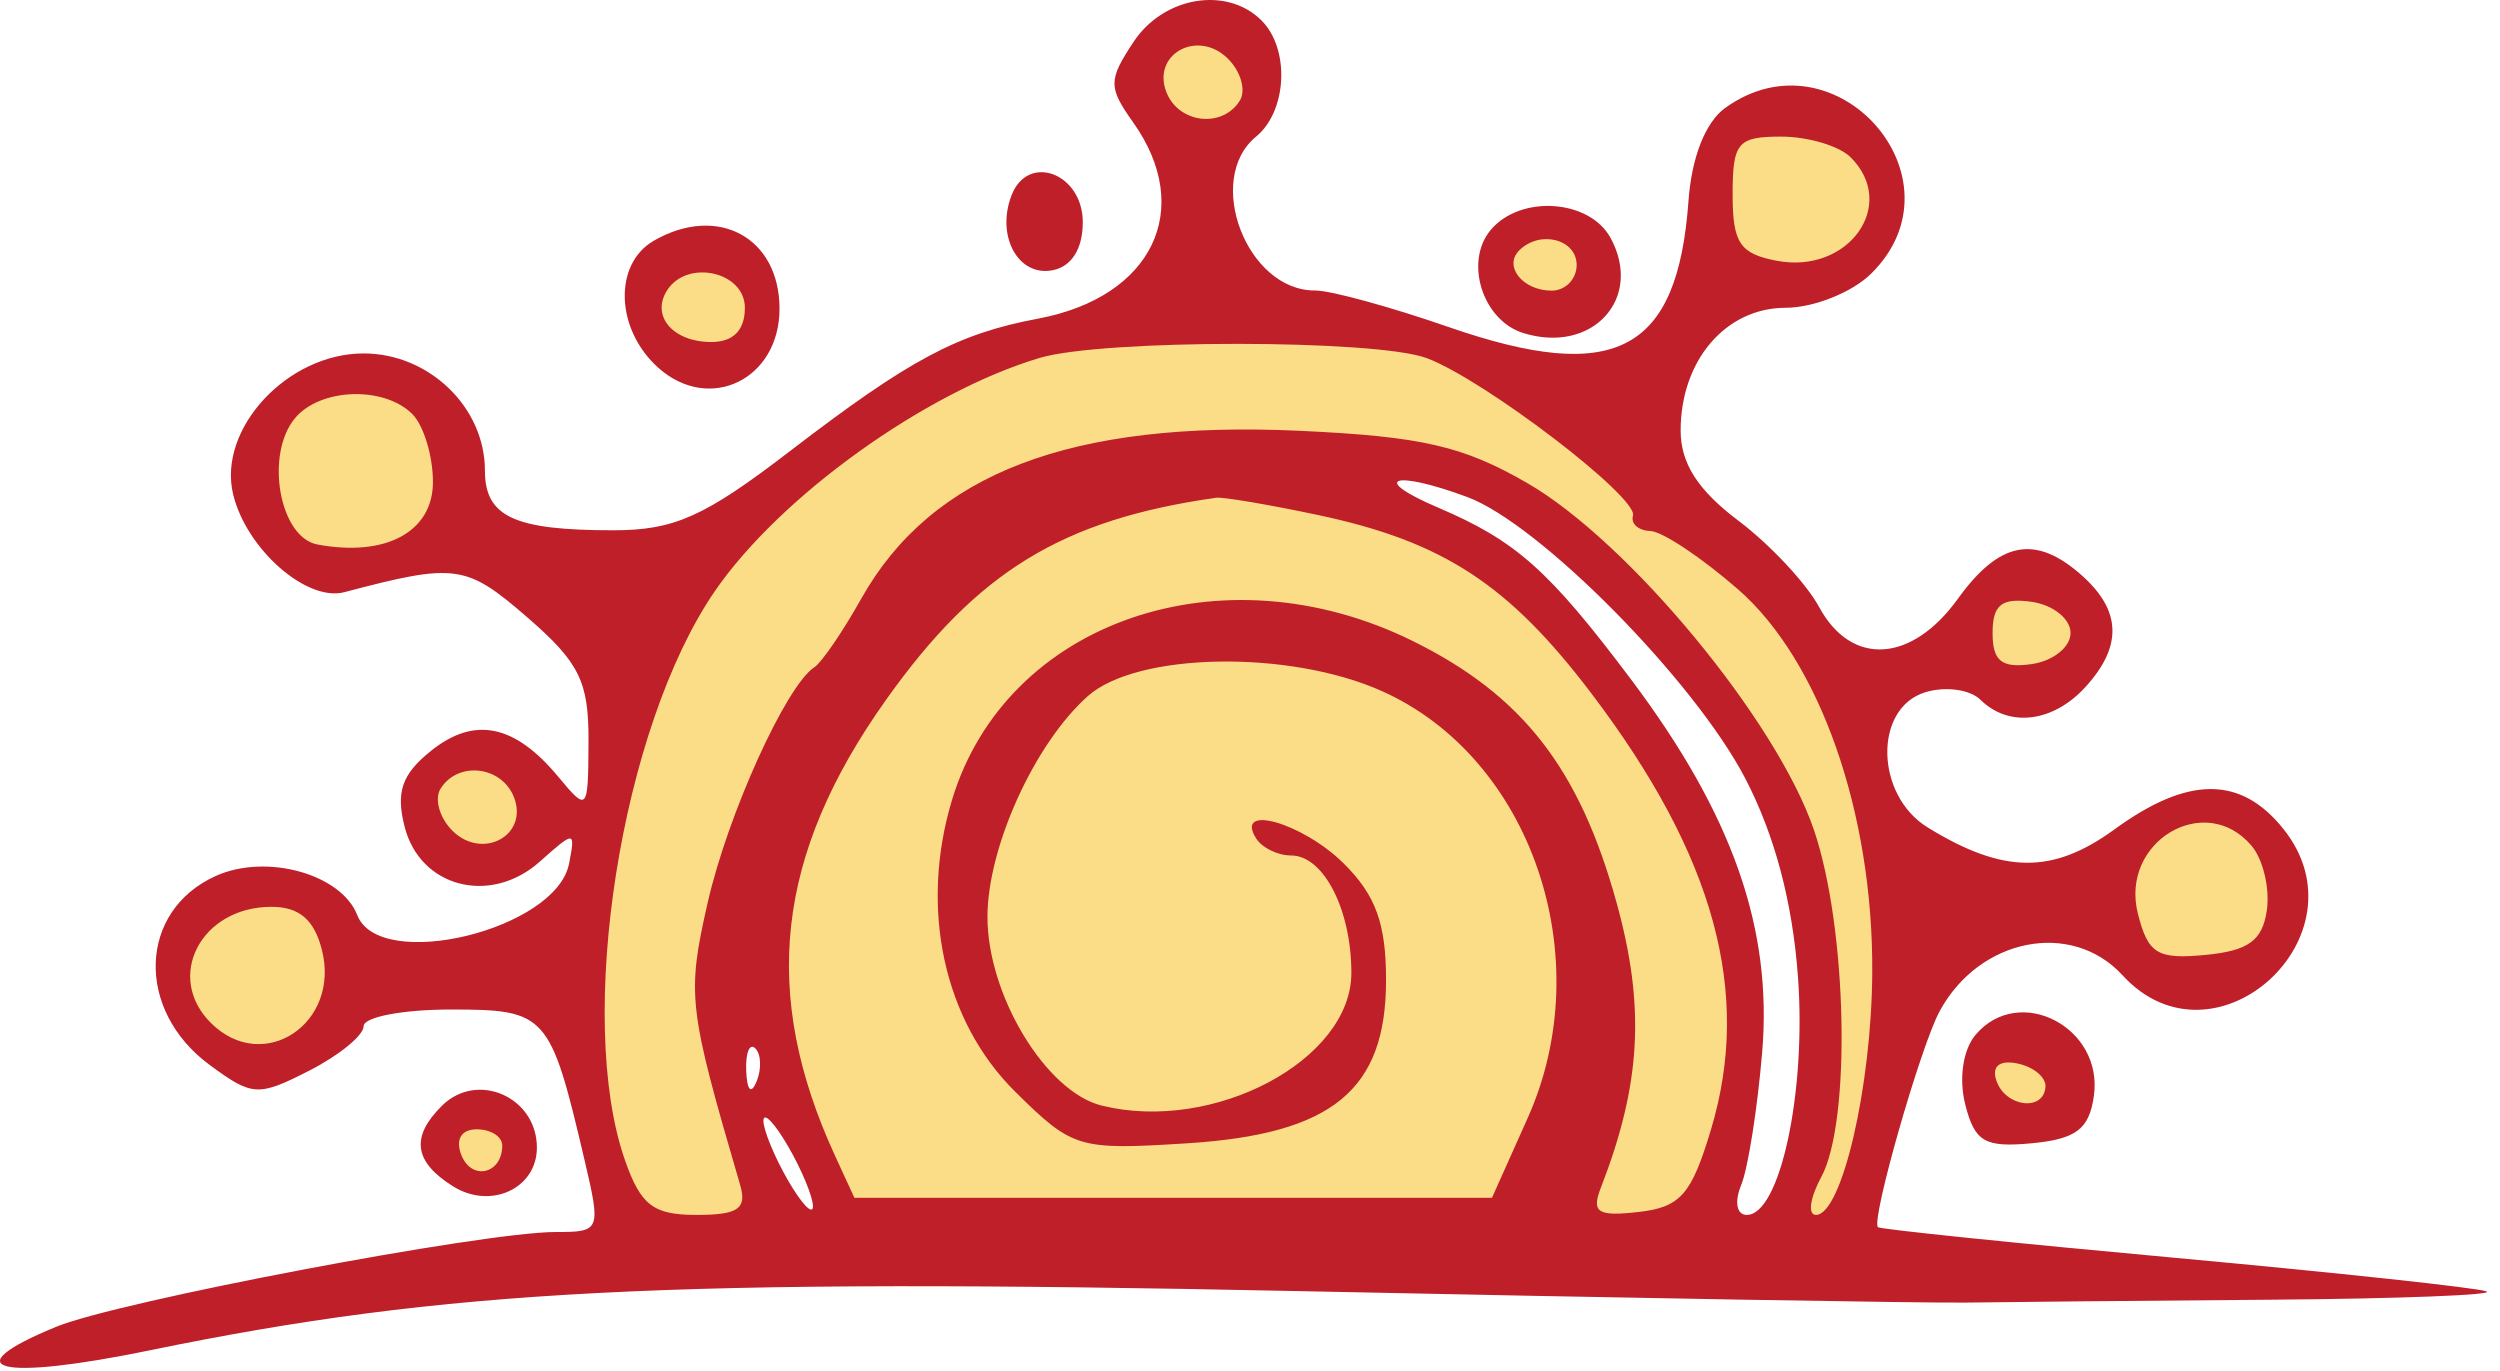 <?xml version="1.0" encoding="UTF-8"?> <svg xmlns="http://www.w3.org/2000/svg" width="62" height="34" viewBox="0 0 62 34" fill="none"><path d="M46.565 4.831C46.565 5.966 45.645 6.887 44.509 6.887C43.374 6.887 42.453 5.966 42.453 4.831C42.453 3.695 43.374 2.775 44.509 2.775C45.645 2.775 46.565 3.695 46.565 4.831Z" fill="#FCDD87"></path><path d="M56.54 22.102C56.54 23.238 55.62 24.158 54.484 24.158C53.349 24.158 52.428 23.238 52.428 22.102C52.428 20.967 53.349 20.046 54.484 20.046C55.62 20.046 56.54 20.967 56.54 22.102Z" fill="#FCDD87"></path><path d="M11.308 11.822C11.308 13.241 10.157 14.392 8.738 14.392C7.319 14.392 6.168 13.241 6.168 11.822C6.168 10.403 7.319 9.252 8.738 9.252C10.157 9.252 11.308 10.403 11.308 11.822Z" fill="#FCDD87"></path><path d="M8.738 24.158C8.738 25.294 7.818 26.214 6.682 26.214C5.547 26.214 4.626 25.294 4.626 24.158C4.626 23.023 5.547 22.102 6.682 22.102C7.818 22.102 8.738 23.023 8.738 24.158Z" fill="#FCDD87"></path><path d="M31.145 1.851C31.145 2.703 30.455 3.393 29.603 3.393C28.752 3.393 28.061 2.703 28.061 1.851C28.061 1 28.752 0.309 29.603 0.309C30.455 0.309 31.145 1 31.145 1.851Z" fill="#FCDD87"></path><path d="M19.018 7.71C19.018 8.562 18.328 9.252 17.476 9.252C16.625 9.252 15.934 8.562 15.934 7.71C15.934 6.858 16.625 6.168 17.476 6.168C18.328 6.168 19.018 6.858 19.018 7.71Z" fill="#FCDD87"></path><path d="M13.364 20.046C13.364 20.898 12.674 21.588 11.822 21.588C10.97 21.588 10.28 20.898 10.28 20.046C10.28 19.195 10.97 18.504 11.822 18.504C12.674 18.504 13.364 19.195 13.364 20.046Z" fill="#FCDD87"></path><path d="M51.4 15.934C51.4 16.786 50.71 17.476 49.858 17.476C49.007 17.476 48.316 16.786 48.316 15.934C48.316 15.082 49.007 14.392 49.858 14.392C50.71 14.392 51.4 15.082 51.4 15.934Z" fill="#FCDD87"></path><path d="M51.4 26.728C51.4 27.296 50.94 27.756 50.372 27.756C49.804 27.756 49.344 27.296 49.344 26.728C49.344 26.16 49.804 25.7 50.372 25.7C50.94 25.7 51.4 26.16 51.4 26.728Z" fill="#FCDD87"></path><path d="M39.578 6.682C39.578 7.25 39.118 7.71 38.55 7.71C37.982 7.71 37.522 7.25 37.522 6.682C37.522 6.114 37.982 5.654 38.55 5.654C39.118 5.654 39.578 6.114 39.578 6.682Z" fill="#FCDD87"></path><path d="M12.85 28.527C12.85 28.953 12.505 29.298 12.079 29.298C11.653 29.298 11.308 28.953 11.308 28.527C11.308 28.101 11.653 27.756 12.079 27.756C12.505 27.756 12.85 28.101 12.85 28.527Z" fill="#FCDD87"></path><path d="M45.232 30.84L44.204 30.326L45.232 27.242V23.644L44.204 20.046L42.662 17.476L39.578 13.878L36.494 11.822L33.41 11.308H31.354L24.672 12.85L20.56 17.476L17.99 23.644L18.504 28.784L19.018 30.326L18.504 30.84H15.42L14.906 28.27L14.392 24.672V22.102L15.42 16.448L18.504 12.336L24.672 8.738L30.326 7.71L35.98 8.738L38.55 9.766L44.718 15.42L47.288 22.102L46.26 29.812L45.232 30.84Z" fill="#FCDD87"></path><path d="M42.148 30.84H39.064L38.55 29.298L35.466 30.84L20.56 30.326L19.532 27.242C19.361 25.872 18.915 22.822 18.504 21.588C18.093 20.355 21.759 15.934 23.644 13.878C25.015 12.165 29.503 9.663 36.494 13.364C43.896 18.71 43.69 26.214 42.662 29.298L42.148 30.84Z" fill="#FCDD87"></path><path fill-rule="evenodd" clip-rule="evenodd" d="M28.115 1.035C27.483 1.989 27.482 2.161 28.105 3.039C29.631 5.192 28.577 7.368 25.75 7.901C23.741 8.279 22.563 8.908 19.579 11.197C17.468 12.817 16.721 13.151 15.209 13.151C12.747 13.151 12.026 12.815 12.026 11.667C12.026 10.101 10.64 8.765 9.017 8.765C7.127 8.765 5.394 10.634 5.781 12.256C6.106 13.614 7.604 14.933 8.54 14.686C11.301 13.957 11.558 13.993 13.082 15.314C14.371 16.432 14.603 16.904 14.595 18.395C14.586 20.124 14.573 20.139 13.843 19.261C12.764 17.963 11.767 17.759 10.693 18.618C9.968 19.198 9.814 19.637 10.034 20.501C10.416 22.007 12.158 22.46 13.383 21.372C14.256 20.596 14.271 20.597 14.113 21.417C13.798 23.058 9.415 24.124 8.86 22.695C8.463 21.674 6.606 21.159 5.353 21.723C3.431 22.588 3.35 25.049 5.2 26.411C6.258 27.191 6.402 27.199 7.671 26.551C8.412 26.173 9.018 25.677 9.018 25.449C9.018 25.222 9.989 25.036 11.175 25.036C13.554 25.036 13.645 25.139 14.492 28.75C14.908 30.523 14.896 30.554 13.778 30.554C11.975 30.554 2.929 32.272 1.389 32.906C-1.192 33.97 -0.038 34.26 3.709 33.489C11.056 31.977 16.601 31.692 32.225 32.02C40.38 32.191 47.826 32.319 48.771 32.304C49.717 32.29 53.101 32.257 56.292 32.233C59.483 32.209 61.901 32.115 61.664 32.026C61.428 31.936 57.957 31.563 53.951 31.195C49.945 30.828 46.625 30.486 46.573 30.434C46.397 30.261 47.627 25.958 48.103 25.078C49.089 23.259 51.377 22.81 52.639 24.187C54.919 26.675 58.741 23.21 56.634 20.565C55.575 19.235 54.266 19.237 52.437 20.57C50.904 21.687 49.678 21.673 47.804 20.519C46.504 19.717 46.463 17.57 47.74 17.17C48.237 17.014 48.855 17.097 49.115 17.354C49.819 18.049 50.911 17.919 51.713 17.044C52.638 16.035 52.613 15.15 51.638 14.278C50.486 13.248 49.591 13.414 48.556 14.849C47.407 16.443 45.915 16.532 45.114 15.054C44.796 14.466 43.893 13.501 43.108 12.91C42.106 12.155 41.68 11.489 41.68 10.677C41.68 8.94 42.798 7.633 44.283 7.633C44.979 7.633 45.935 7.251 46.407 6.784C48.798 4.423 45.514 0.706 42.782 2.679C42.296 3.03 41.952 3.901 41.875 4.978C41.604 8.732 40.063 9.545 35.931 8.112C34.484 7.61 32.991 7.201 32.614 7.204C30.922 7.215 29.861 4.445 31.151 3.388C31.925 2.753 31.994 1.207 31.28 0.502C30.42 -0.348 28.858 -0.085 28.115 1.035ZM30.746 2.498C30.314 3.189 29.228 3.062 28.926 2.284C28.559 1.341 29.704 0.716 30.449 1.452C30.773 1.772 30.907 2.242 30.746 2.498ZM45.892 3.897C47.079 5.07 45.848 6.804 44.068 6.468C43.148 6.294 42.969 6.027 42.969 4.824C42.969 3.534 43.092 3.388 44.173 3.388C44.835 3.388 45.608 3.617 45.892 3.897ZM25.087 4.842C24.696 5.849 25.249 6.865 26.1 6.703C26.575 6.613 26.853 6.173 26.853 5.51C26.853 4.3 25.497 3.787 25.087 4.842ZM36.97 5.702C36.308 6.49 36.765 7.941 37.773 8.258C39.483 8.793 40.76 7.409 39.944 5.904C39.422 4.94 37.708 4.824 36.97 5.702ZM16.216 5.969C15.208 6.549 15.264 8.171 16.325 9.12C17.595 10.255 19.332 9.409 19.332 7.657C19.332 5.889 17.799 5.058 16.216 5.969ZM39.101 6.572C39.101 6.922 38.823 7.208 38.482 7.208C37.764 7.208 37.28 6.603 37.681 6.206C38.194 5.699 39.101 5.932 39.101 6.572ZM18.473 7.633C18.473 8.19 18.186 8.482 17.638 8.482C16.694 8.482 16.142 7.842 16.539 7.208C17.034 6.417 18.473 6.732 18.473 7.633ZM35.385 8.882C36.818 9.421 40.633 12.336 40.498 12.789C40.439 12.988 40.633 13.159 40.928 13.169C41.224 13.178 42.203 13.83 43.105 14.617C45.136 16.39 46.456 20.16 46.432 24.123C46.416 26.951 45.676 30.13 45.035 30.13C44.828 30.13 44.887 29.708 45.166 29.193C45.915 27.81 45.814 23.012 44.984 20.578C44.062 17.873 40.4 13.441 37.883 11.984C36.293 11.063 35.267 10.826 32.255 10.685C26.562 10.418 23.105 11.739 21.358 14.849C20.9 15.666 20.377 16.43 20.197 16.547C19.495 17.002 18.046 20.202 17.549 22.392C17.031 24.681 17.064 24.972 18.356 29.387C18.528 29.978 18.307 30.13 17.275 30.13C16.207 30.13 15.895 29.894 15.506 28.793C14.263 25.271 15.4 18.044 17.73 14.658C19.345 12.31 22.934 9.732 25.776 8.878C27.337 8.409 34.133 8.412 35.385 8.882ZM10.221 10.264C10.505 10.544 10.737 11.305 10.737 11.954C10.737 13.189 9.567 13.821 7.87 13.503C6.926 13.326 6.564 11.265 7.32 10.366C7.944 9.623 9.516 9.568 10.221 10.264ZM36.388 12.326C38.179 12.989 42.021 16.879 43.283 19.306C44.015 20.714 44.455 22.372 44.59 24.233C44.799 27.09 44.144 30.13 43.32 30.13C43.069 30.13 43.009 29.808 43.182 29.387C43.35 28.978 43.584 27.498 43.702 26.097C43.96 23.026 42.963 20.193 40.446 16.844C38.411 14.138 37.595 13.411 35.663 12.588C33.952 11.858 34.546 11.643 36.388 12.326ZM32.69 12.773C35.793 13.431 37.422 14.496 39.481 17.216C42.523 21.233 43.449 24.619 42.434 28.007C41.949 29.627 41.676 29.939 40.637 30.057C39.621 30.173 39.462 30.071 39.701 29.455C40.7 26.884 40.806 24.968 40.09 22.383C39.171 19.057 37.758 17.243 35.042 15.9C30.311 13.561 24.956 15.402 23.613 19.829C22.796 22.522 23.401 25.319 25.179 27.076C26.604 28.483 26.741 28.524 29.424 28.355C33.043 28.128 34.374 27.039 34.374 24.306C34.374 22.902 34.117 22.197 33.319 21.409C32.303 20.405 30.607 19.922 31.151 20.791C31.297 21.025 31.688 21.216 32.021 21.216C32.825 21.216 33.514 22.56 33.514 24.128C33.514 26.291 30.097 28.106 27.321 27.418C25.939 27.076 24.489 24.681 24.489 22.74C24.489 21.013 25.655 18.444 26.974 17.267C28.192 16.178 31.955 16.109 34.258 17.133C37.975 18.785 39.672 23.741 37.887 27.726L37.001 29.705H21.189L20.718 28.683C18.855 24.646 19.236 21.21 21.972 17.358C24.233 14.175 26.339 12.886 30.163 12.344C30.328 12.321 31.466 12.514 32.69 12.773ZM51.35 15.698C51.35 16.048 50.915 16.395 50.383 16.47C49.639 16.574 49.416 16.396 49.416 15.698C49.416 14.999 49.639 14.821 50.383 14.925C50.915 15 51.35 15.347 51.35 15.698ZM12.747 19.773C13.113 20.716 11.968 21.34 11.223 20.605C10.9 20.285 10.766 19.814 10.926 19.559C11.359 18.867 12.445 18.995 12.747 19.773ZM55.843 20.98C56.126 21.318 56.295 22.034 56.218 22.572C56.11 23.327 55.762 23.58 54.695 23.682C53.502 23.796 53.273 23.657 53.02 22.661C52.566 20.874 54.69 19.608 55.843 20.98ZM7.983 23.556C8.448 25.385 6.531 26.655 5.236 25.375C4.077 24.232 4.98 22.489 6.732 22.489C7.42 22.489 7.793 22.807 7.983 23.556ZM48.991 25.667C48.681 26.036 48.576 26.753 48.738 27.391C48.974 28.321 49.221 28.464 50.398 28.352C51.489 28.247 51.811 28.002 51.928 27.182C52.172 25.472 50.067 24.387 48.991 25.667ZM18.766 26.814C18.629 27.152 18.527 27.051 18.506 26.557C18.488 26.109 18.589 25.859 18.732 26C18.875 26.141 18.89 26.507 18.766 26.814ZM50.728 26.946C50.694 27.576 49.733 27.46 49.51 26.799C49.389 26.442 49.586 26.283 50.034 26.375C50.428 26.456 50.74 26.713 50.728 26.946ZM10.962 27.421C10.178 28.195 10.264 28.815 11.241 29.424C12.173 30.004 13.315 29.473 13.315 28.46C13.315 27.207 11.839 26.555 10.962 27.421ZM20.161 29.917C20.161 30.151 19.885 29.864 19.547 29.281C19.209 28.697 18.933 28.028 18.933 27.795C18.933 27.561 19.209 27.848 19.547 28.432C19.885 29.015 20.161 29.684 20.161 29.917ZM12.456 28.407C12.456 29.118 11.693 29.295 11.44 28.641C11.29 28.256 11.441 28.007 11.824 28.007C12.172 28.007 12.456 28.187 12.456 28.407Z" fill="#BE1F29"></path></svg> 